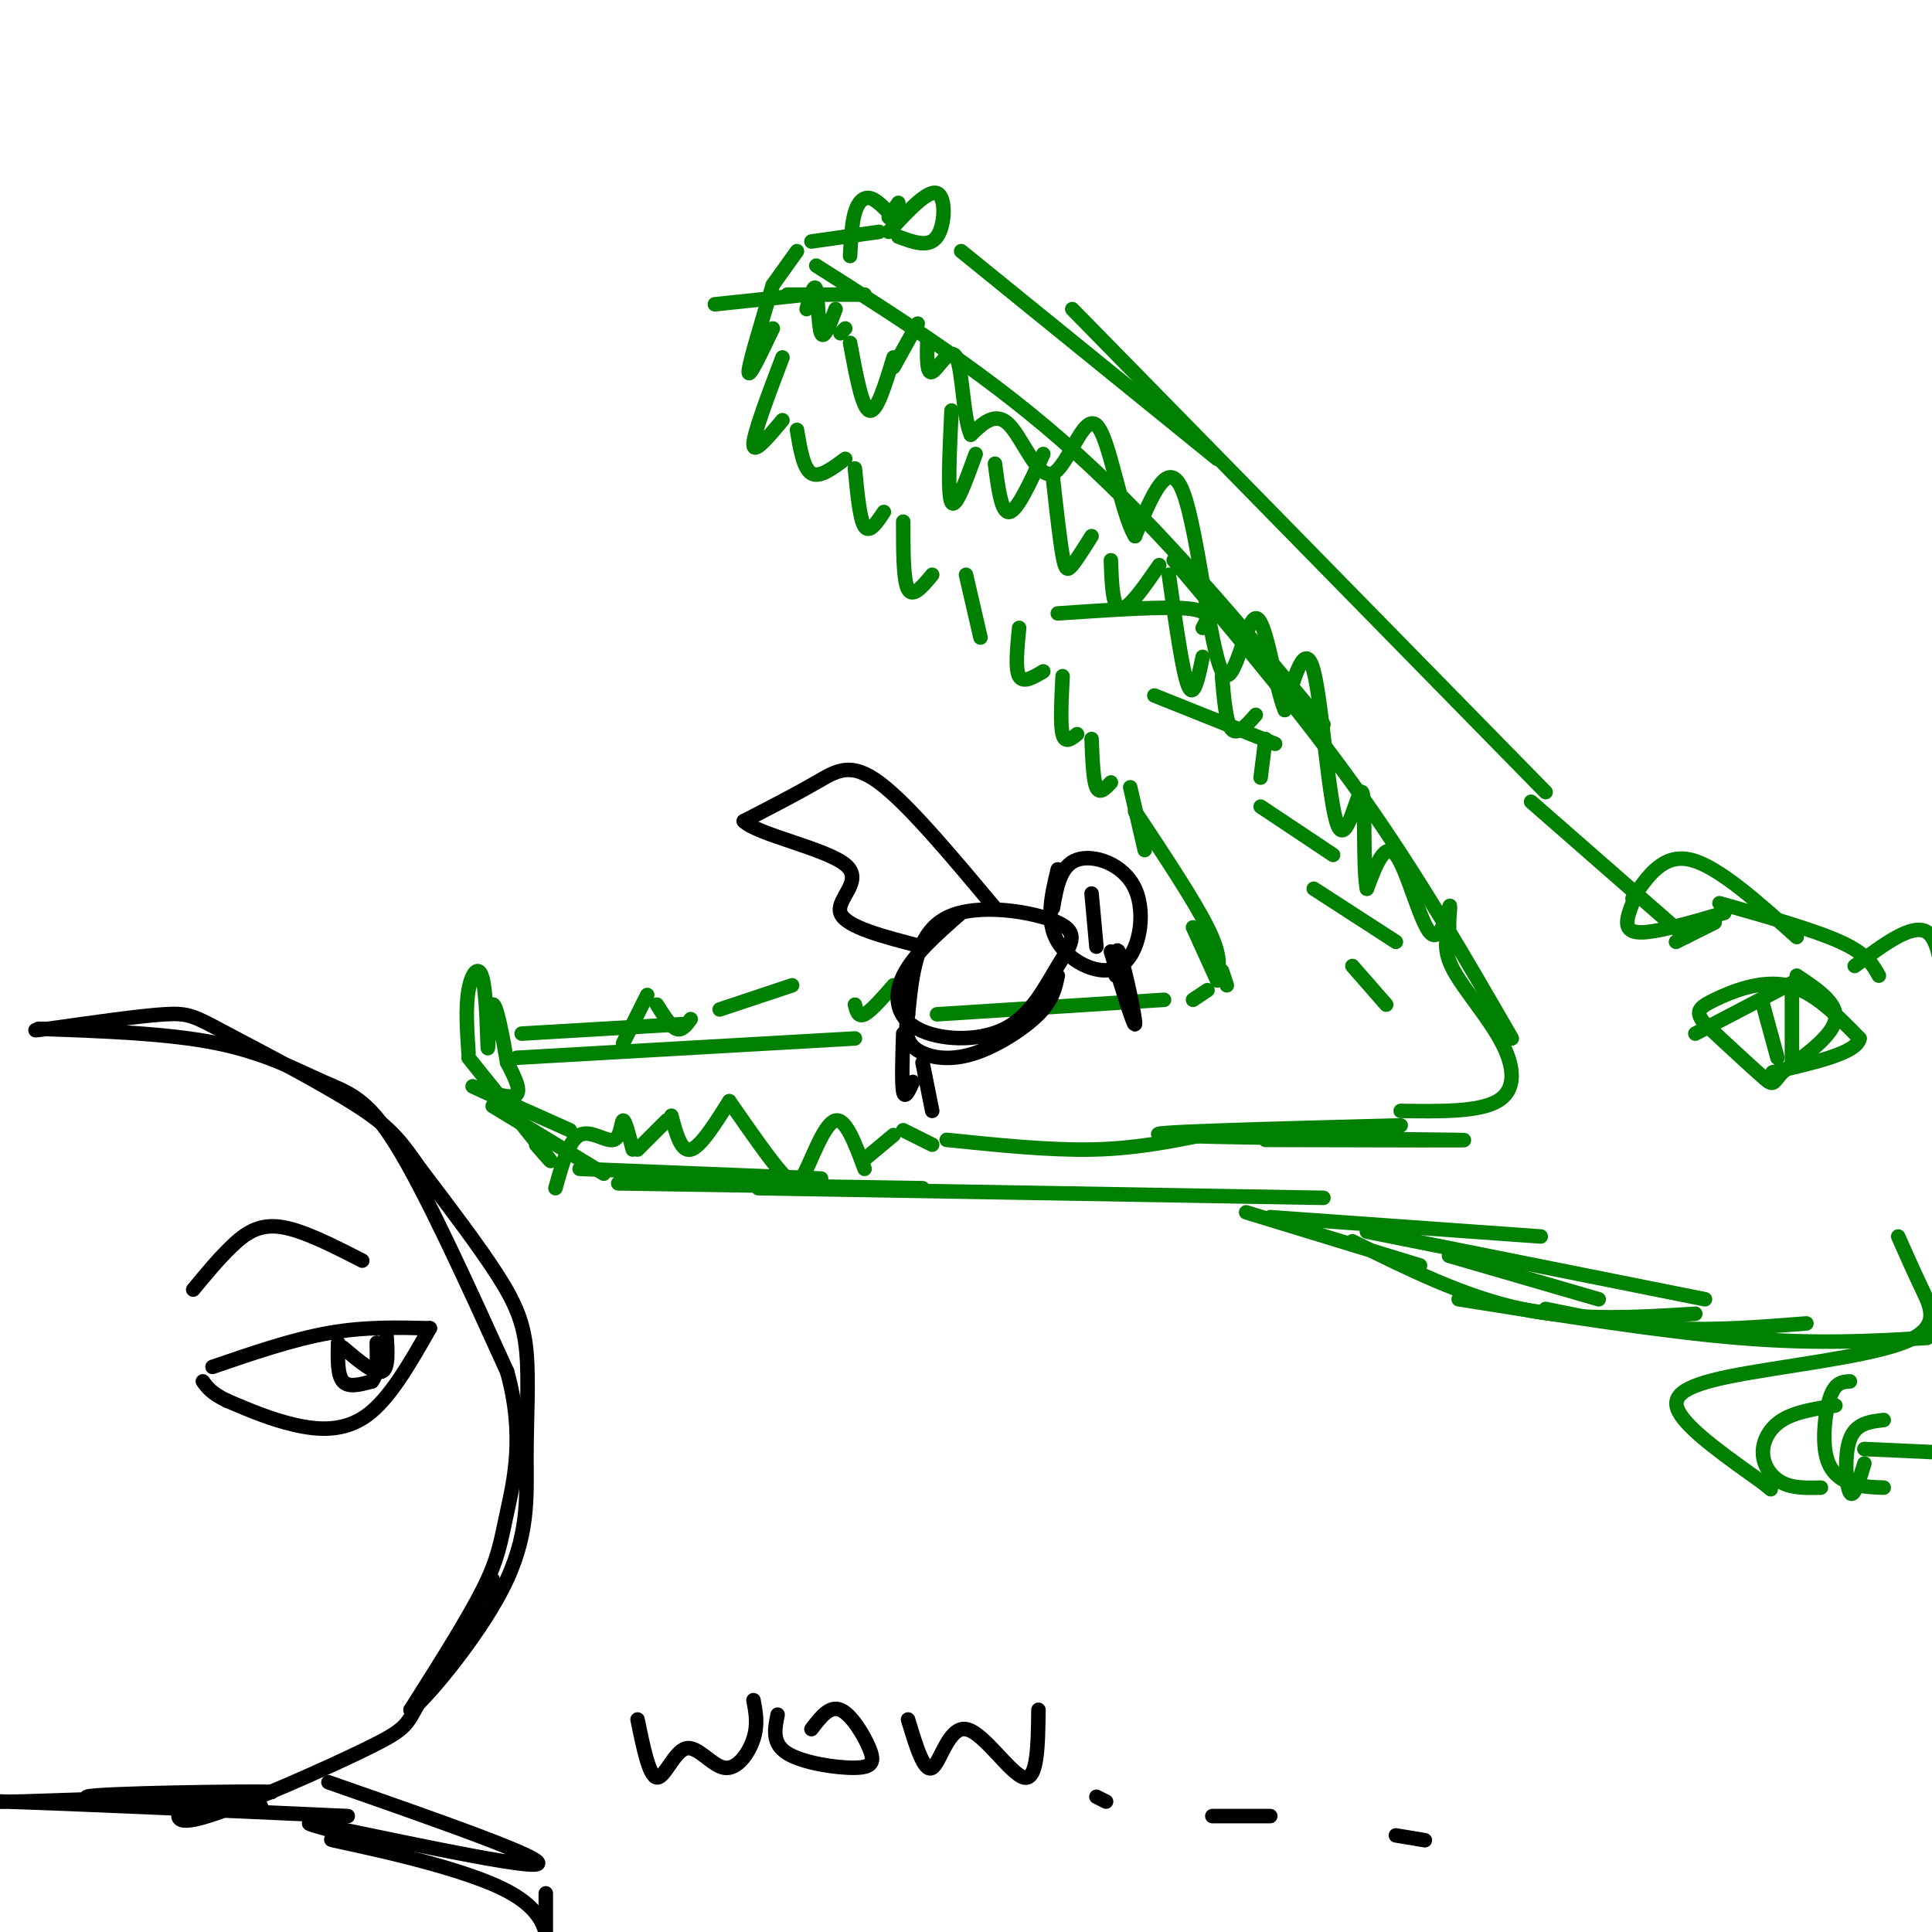 <svg viewBox='0 0 400 400' version='1.1' xmlns='http://www.w3.org/2000/svg' xmlns:xlink='http://www.w3.org/1999/xlink'><g fill='none' stroke='rgb(0,0,0)' stroke-width='3' stroke-linecap='round' stroke-linejoin='round'><path d='M8,213c13.458,0.470 26.917,0.940 37,3c10.083,2.060 16.792,5.708 22,8c5.208,2.292 8.917,3.226 15,13c6.083,9.774 14.542,28.387 23,47'/><path d='M105,284c3.679,13.179 1.375,22.625 0,29c-1.375,6.375 -1.821,9.679 -5,16c-3.179,6.321 -9.089,15.661 -15,25'/><path d='M85,354c1.691,-0.464 13.420,-14.124 19,-25c5.580,-10.876 5.011,-18.967 5,-27c-0.011,-8.033 0.535,-16.009 0,-22c-0.535,-5.991 -2.153,-9.997 -6,-16c-3.847,-6.003 -9.924,-14.001 -16,-22'/><path d='M87,242c-3.914,-5.512 -5.699,-8.292 -13,-13c-7.301,-4.708 -20.120,-11.344 -27,-15c-6.880,-3.656 -7.823,-4.330 -13,-4c-5.177,0.330 -14.589,1.665 -24,3'/><path d='M10,213c-4.167,0.500 -2.583,0.250 -1,0'/><path d='M102,327c-6.048,9.869 -12.095,19.738 -15,25c-2.905,5.262 -2.667,5.917 -11,10c-8.333,4.083 -25.238,11.595 -33,14c-7.762,2.405 -6.381,-0.298 -5,-3'/><path d='M38,373c-4.689,-0.511 -13.911,-0.289 -12,0c1.911,0.289 14.956,0.644 28,1'/><path d='M54,374c-6.690,-0.214 -37.417,-1.250 -36,-2c1.417,-0.750 34.976,-1.214 38,-1c3.024,0.214 -24.488,1.107 -52,2'/><path d='M4,373c-11.911,0.178 -15.689,-0.378 -3,0c12.689,0.378 41.844,1.689 71,3'/><path d='M68,369c23.422,8.178 46.844,16.356 43,17c-3.844,0.644 -34.956,-6.244 -44,-8c-9.044,-1.756 3.978,1.622 17,5'/><path d='M84,383c-2.738,-0.071 -18.083,-2.750 -15,-2c3.083,0.750 24.595,4.929 35,10c10.405,5.071 9.702,11.036 9,17'/><path d='M113,401c0.000,0.000 0.000,-9.000 0,-9'/><path d='M44,283c8.250,-2.833 16.500,-5.667 24,-7c7.500,-1.333 14.250,-1.167 21,-1'/><path d='M89,275c-4.133,7.267 -8.267,14.533 -13,18c-4.733,3.467 -10.067,3.133 -15,2c-4.933,-1.133 -9.467,-3.067 -14,-5'/><path d='M47,290c-3.167,-1.500 -4.083,-2.750 -5,-4'/><path d='M71,279c3.250,2.750 6.500,5.500 8,5c1.500,-0.500 1.250,-4.250 1,-8'/><path d='M40,267c2.644,-3.200 5.289,-6.400 8,-9c2.711,-2.600 5.489,-4.600 10,-4c4.511,0.600 10.756,3.800 17,7'/><path d='M70,278c-0.083,3.333 -0.167,6.667 1,8c1.167,1.333 3.583,0.667 6,0'/><path d='M77,286c1.167,-1.333 1.083,-4.667 1,-8'/><path d='M132,356c1.206,5.907 2.411,11.815 4,12c1.589,0.185 3.560,-5.352 6,-6c2.440,-0.648 5.349,3.595 8,4c2.651,0.405 5.043,-3.027 6,-6c0.957,-2.973 0.478,-5.486 0,-8'/><path d='M161,355c-0.611,2.990 -1.222,5.981 2,8c3.222,2.019 10.276,3.067 14,3c3.724,-0.067 4.118,-1.249 3,-4c-1.118,-2.751 -3.748,-7.072 -6,-8c-2.252,-0.928 -4.126,1.536 -6,4'/><path d='M188,356c1.661,5.512 3.321,11.024 5,10c1.679,-1.024 3.375,-8.583 7,-8c3.625,0.583 9.179,9.310 12,10c2.821,0.690 2.911,-6.655 3,-14'/><path d='M227,372c0.000,0.000 2.000,1.000 2,1'/><path d='M251,376c0.000,0.000 12.000,0.000 12,0'/><path d='M289,380c0.000,0.000 6.000,1.000 6,1'/></g>
<g fill='none' stroke='rgb(0,128,0)' stroke-width='3' stroke-linecap='round' stroke-linejoin='round'><path d='M115,246c1.369,-4.917 2.738,-9.833 5,-11c2.262,-1.167 5.417,1.417 7,1c1.583,-0.417 1.595,-3.833 2,-4c0.405,-0.167 1.202,2.917 2,6'/><path d='M132,238c0.000,0.000 6.000,-6.000 6,-6'/><path d='M139,231c1.000,3.750 2.000,7.500 4,7c2.000,-0.500 5.000,-5.250 8,-10'/><path d='M151,228c4.226,6.095 8.452,12.190 11,15c2.548,2.810 3.417,2.333 5,-1c1.583,-3.333 3.881,-9.524 6,-10c2.119,-0.476 4.060,4.762 6,10'/><path d='M179,240c0.000,0.000 6.000,-5.000 6,-5'/><path d='M187,234c0.000,0.000 6.000,3.000 6,3'/><path d='M196,236c10.583,1.083 21.167,2.167 30,2c8.833,-0.167 15.917,-1.583 23,-3'/><path d='M262,236c24.222,0.067 48.444,0.133 39,0c-9.444,-0.133 -52.556,-0.467 -60,-1c-7.444,-0.533 20.778,-1.267 49,-2'/><path d='M118,234c-9.356,-4.178 -18.711,-8.356 -20,-9c-1.289,-0.644 5.489,2.244 8,2c2.511,-0.244 0.756,-3.622 -1,-7'/><path d='M105,220c-0.777,-4.572 -2.219,-12.501 -3,-12c-0.781,0.501 -0.900,9.433 -1,9c-0.100,-0.433 -0.181,-10.232 -1,-14c-0.819,-3.768 -2.377,-1.505 -3,2c-0.623,3.505 -0.312,8.253 0,13'/><path d='M97,219c6.833,8.500 13.667,17.000 16,20c2.333,3.000 0.167,0.500 -2,-2'/><path d='M102,229c0.000,0.000 23.000,14.000 23,14'/><path d='M120,242c0.000,0.000 50.000,2.000 50,2'/><path d='M128,245c0.000,0.000 63.000,1.000 63,1'/><path d='M157,246c0.000,0.000 117.000,2.000 117,2'/><path d='M290,230c8.048,0.119 16.095,0.238 20,-2c3.905,-2.238 3.667,-6.833 1,-12c-2.667,-5.167 -7.762,-10.905 -10,-15c-2.238,-4.095 -1.619,-6.548 -1,-9'/><path d='M300,192c-0.005,-2.879 0.483,-5.576 0,-4c-0.483,1.576 -1.938,7.424 -4,5c-2.062,-2.424 -4.732,-13.121 -7,-16c-2.268,-2.879 -4.134,2.061 -6,7'/><path d='M283,184c-0.912,-4.407 -0.193,-18.923 -1,-20c-0.807,-1.077 -3.140,11.287 -5,7c-1.860,-4.287 -3.246,-25.225 -5,-32c-1.754,-6.775 -3.877,0.612 -6,8'/><path d='M266,147c-1.959,-4.351 -3.855,-19.228 -6,-19c-2.145,0.228 -4.539,15.561 -7,11c-2.461,-4.561 -4.989,-29.018 -8,-37c-3.011,-7.982 -6.506,0.509 -10,9'/><path d='M235,111c-2.931,-4.589 -5.260,-20.560 -8,-23c-2.740,-2.440 -5.892,8.651 -9,10c-3.108,1.349 -6.174,-7.043 -9,-10c-2.826,-2.957 -5.413,-0.478 -8,2'/><path d='M201,90c-1.631,-3.571 -1.708,-13.500 -3,-16c-1.292,-2.500 -3.798,2.429 -5,3c-1.202,0.571 -1.101,-3.214 -1,-7'/><path d='M190,67c0.000,0.000 -5.000,9.000 -5,9'/><path d='M185,74c-1.750,5.750 -3.500,11.500 -5,11c-1.500,-0.500 -2.750,-7.250 -4,-14'/><path d='M175,68c0.000,0.000 -1.000,1.000 -1,1'/><path d='M173,64c-1.200,3.200 -2.400,6.400 -3,5c-0.600,-1.400 -0.600,-7.400 -1,-9c-0.400,-1.600 -1.200,1.200 -2,4'/><path d='M197,85c-0.417,8.750 -0.833,17.500 0,19c0.833,1.500 2.917,-4.250 5,-10'/><path d='M206,96c0.667,5.167 1.333,10.333 3,10c1.667,-0.333 4.333,-6.167 7,-12'/><path d='M218,99c0.711,6.400 1.422,12.800 2,16c0.578,3.200 1.022,3.200 2,2c0.978,-1.200 2.489,-3.600 4,-6'/><path d='M230,116c0.167,4.917 0.333,9.833 2,10c1.667,0.167 4.833,-4.417 8,-9'/><path d='M242,119c1.417,10.083 2.833,20.167 4,23c1.167,2.833 2.083,-1.583 3,-6'/><path d='M253,140c0.417,4.833 0.833,9.667 2,11c1.167,1.333 3.083,-0.833 5,-3'/><path d='M262,153c0.000,0.000 -1.000,8.000 -1,8'/><path d='M169,55c18.250,11.583 36.500,23.167 54,39c17.500,15.833 34.250,35.917 51,56'/><path d='M243,116c13.667,16.250 27.333,32.500 39,49c11.667,16.500 21.333,33.250 31,50'/><path d='M179,61c0.000,0.000 -16.000,0.000 -16,0'/><path d='M167,61c0.000,0.000 -19.000,2.000 -19,2'/><path d='M108,214c0.000,0.000 34.000,-2.000 34,-2'/><path d='M107,219c0.000,0.000 70.000,-4.000 70,-4'/><path d='M129,216c0.000,0.000 5.000,-10.000 5,-10'/><path d='M136,208c1.417,2.250 2.833,4.500 4,5c1.167,0.500 2.083,-0.750 3,-2'/><path d='M149,209c0.000,0.000 15.000,-5.000 15,-5'/><path d='M177,208c0.333,1.333 0.667,2.667 2,2c1.333,-0.667 3.667,-3.333 6,-6'/><path d='M194,210c0.000,0.000 47.000,-3.000 47,-3'/><path d='M247,207c0.000,0.000 3.000,-2.000 3,-2'/><path d='M253,201c0.000,0.000 1.000,3.000 1,3'/><path d='M162,74c-3.000,7.917 -6.000,15.833 -6,18c0.000,2.167 3.000,-1.417 6,-5'/><path d='M165,89c0.667,4.000 1.333,8.000 3,9c1.667,1.000 4.333,-1.000 7,-3'/><path d='M177,97c0.500,5.250 1.000,10.500 2,12c1.000,1.500 2.500,-0.750 4,-3'/><path d='M187,108c0.000,6.083 0.000,12.167 1,14c1.000,1.833 3.000,-0.583 5,-3'/><path d='M200,119c0.000,0.000 3.000,13.000 3,13'/><path d='M211,130c-0.417,4.250 -0.833,8.500 0,10c0.833,1.500 2.917,0.250 5,-1'/><path d='M220,140c-0.250,5.000 -0.500,10.000 0,12c0.500,2.000 1.750,1.000 3,0'/><path d='M226,153c0.167,4.250 0.333,8.500 1,10c0.667,1.500 1.833,0.250 3,-1'/><path d='M234,163c0.000,0.000 3.000,13.000 3,13'/><path d='M235,168c6.083,9.167 12.167,18.333 15,24c2.833,5.667 2.417,7.833 2,10'/><path d='M247,192c0.000,0.000 5.000,11.000 5,11'/><path d='M176,53c0.178,-3.400 0.356,-6.800 1,-9c0.644,-2.200 1.756,-3.200 3,-3c1.244,0.200 2.622,1.600 4,3'/><path d='M184,48c4.044,-4.378 8.089,-8.756 10,-8c1.911,0.756 1.689,6.644 0,9c-1.689,2.356 -4.844,1.178 -8,0'/><path d='M182,48c0.000,0.000 -14.000,2.000 -14,2'/><path d='M165,52c0.000,0.000 -5.000,7.000 -5,7'/><path d='M160,59c-2.500,8.250 -5.000,16.500 -5,18c0.000,1.500 2.500,-3.750 5,-9'/><path d='M184,45c0.000,0.000 2.000,-3.000 2,-3'/><path d='M199,52c0.000,0.000 53.000,43.000 53,43'/><path d='M222,64c0.000,0.000 98.000,100.000 98,100'/><path d='M317,166c0.000,0.000 32.000,28.000 32,28'/><path d='M338,187c-1.083,2.833 -2.167,5.667 1,6c3.167,0.333 10.583,-1.833 18,-4'/><path d='M347,195c0.000,0.000 8.000,-4.000 8,-4'/><path d='M356,187c9.750,2.750 19.500,5.500 25,8c5.500,2.500 6.750,4.750 8,7'/><path d='M351,214c0.000,0.000 21.000,-11.000 21,-11'/><path d='M372,202c4.250,2.833 8.500,5.667 8,9c-0.500,3.333 -5.750,7.167 -11,11'/><path d='M369,222c-2.067,2.422 -1.733,2.978 -4,1c-2.267,-1.978 -7.133,-6.489 -12,-11'/><path d='M353,212c-2.119,-2.524 -1.417,-3.333 2,-5c3.417,-1.667 9.548,-4.190 15,-3c5.452,1.190 10.226,6.095 15,11'/><path d='M385,215c-0.500,3.000 -9.250,5.000 -18,7'/><path d='M365,208c0.000,0.000 3.000,11.000 3,11'/><path d='M371,206c0.000,0.000 0.000,14.000 0,14'/><path d='M258,251c0.000,0.000 36.000,11.000 36,11'/><path d='M263,252c0.000,0.000 56.000,4.000 56,4'/><path d='M283,255c0.000,0.000 70.000,14.000 70,14'/><path d='M300,260c0.000,0.000 31.000,9.000 31,9'/><path d='M280,257c11.583,5.750 23.167,11.500 35,14c11.833,2.500 23.917,1.750 36,1'/><path d='M320,271c8.500,1.750 17.000,3.500 26,4c9.000,0.500 18.500,-0.250 28,-1'/><path d='M302,269c20.917,3.333 41.833,6.667 58,8c16.167,1.333 27.583,0.667 39,0'/><path d='M393,256c1.582,3.574 3.164,7.148 5,11c1.836,3.852 3.925,7.981 -4,11c-7.925,3.019 -25.864,4.928 -36,7c-10.136,2.072 -12.467,4.306 -10,8c2.467,3.694 9.734,8.847 17,14'/><path d='M365,307c2.833,2.333 1.417,1.167 0,0'/><path d='M380,291c-4.125,0.649 -8.250,1.298 -11,3c-2.750,1.702 -4.125,4.458 -4,7c0.125,2.542 1.750,4.869 4,6c2.250,1.131 5.125,1.065 8,1'/><path d='M383,286c-1.470,0.083 -2.940,0.167 -4,3c-1.060,2.833 -1.708,8.417 -1,12c0.708,3.583 2.774,5.167 5,6c2.226,0.833 4.613,0.917 7,1'/><path d='M390,294c-2.889,0.333 -5.778,0.667 -7,4c-1.222,3.333 -0.778,9.667 0,11c0.778,1.333 1.889,-2.333 3,-6'/><path d='M386,300c0.000,0.000 22.000,1.000 22,1'/><path d='M338,186c3.167,-4.667 6.333,-9.333 12,-8c5.667,1.333 13.833,8.667 22,16'/><path d='M384,200c6.000,-4.489 12.000,-8.978 15,-7c3.000,1.978 3.000,10.422 4,14c1.000,3.578 3.000,2.289 5,1'/><path d='M219,127c11.000,-0.750 22.000,-1.500 27,-1c5.000,0.500 4.000,2.250 3,4'/><path d='M239,144c0.000,0.000 25.000,10.000 25,10'/><path d='M261,167c0.000,0.000 15.000,10.000 15,10'/><path d='M272,184c0.000,0.000 17.000,11.000 17,11'/><path d='M280,200c0.000,0.000 7.000,8.000 7,8'/></g>
<g fill='none' stroke='rgb(0,0,0)' stroke-width='3' stroke-linecap='round' stroke-linejoin='round'><path d='M199,189c-4.943,4.338 -9.885,8.675 -12,13c-2.115,4.325 -1.402,8.636 3,11c4.402,2.364 12.495,2.780 18,0c5.505,-2.780 8.424,-8.755 11,-13c2.576,-4.245 4.809,-6.758 0,-9c-4.809,-2.242 -16.660,-4.212 -23,-1c-6.340,3.212 -7.170,11.606 -8,20'/><path d='M188,210c-1.030,4.804 0.394,6.813 3,8c2.606,1.187 6.394,1.550 11,0c4.606,-1.550 10.030,-5.014 13,-8c2.970,-2.986 3.485,-5.493 4,-8'/><path d='M219,180c-1.293,5.352 -2.587,10.705 0,15c2.587,4.295 9.054,7.533 13,5c3.946,-2.533 5.370,-10.836 3,-16c-2.370,-5.164 -8.534,-7.190 -12,-6c-3.466,1.190 -4.233,5.595 -5,10'/><path d='M230,197c2.422,7.978 4.844,15.956 5,15c0.156,-0.956 -1.956,-10.844 -3,-14c-1.044,-3.156 -1.022,0.422 -1,4'/><path d='M187,214c-0.167,5.167 -0.333,10.333 0,12c0.333,1.667 1.167,-0.167 2,-2'/><path d='M191,220c0.000,0.000 2.000,10.000 2,10'/><path d='M226,185c0.000,0.000 1.000,11.000 1,11'/><path d='M206,188c-9.022,-10.800 -18.044,-21.600 -24,-26c-5.956,-4.400 -8.844,-2.400 -13,0c-4.156,2.400 -9.578,5.200 -15,8'/><path d='M154,170c2.690,2.762 16.917,5.667 21,9c4.083,3.333 -1.976,7.095 -1,10c0.976,2.905 8.988,4.952 17,7'/></g>
</svg>